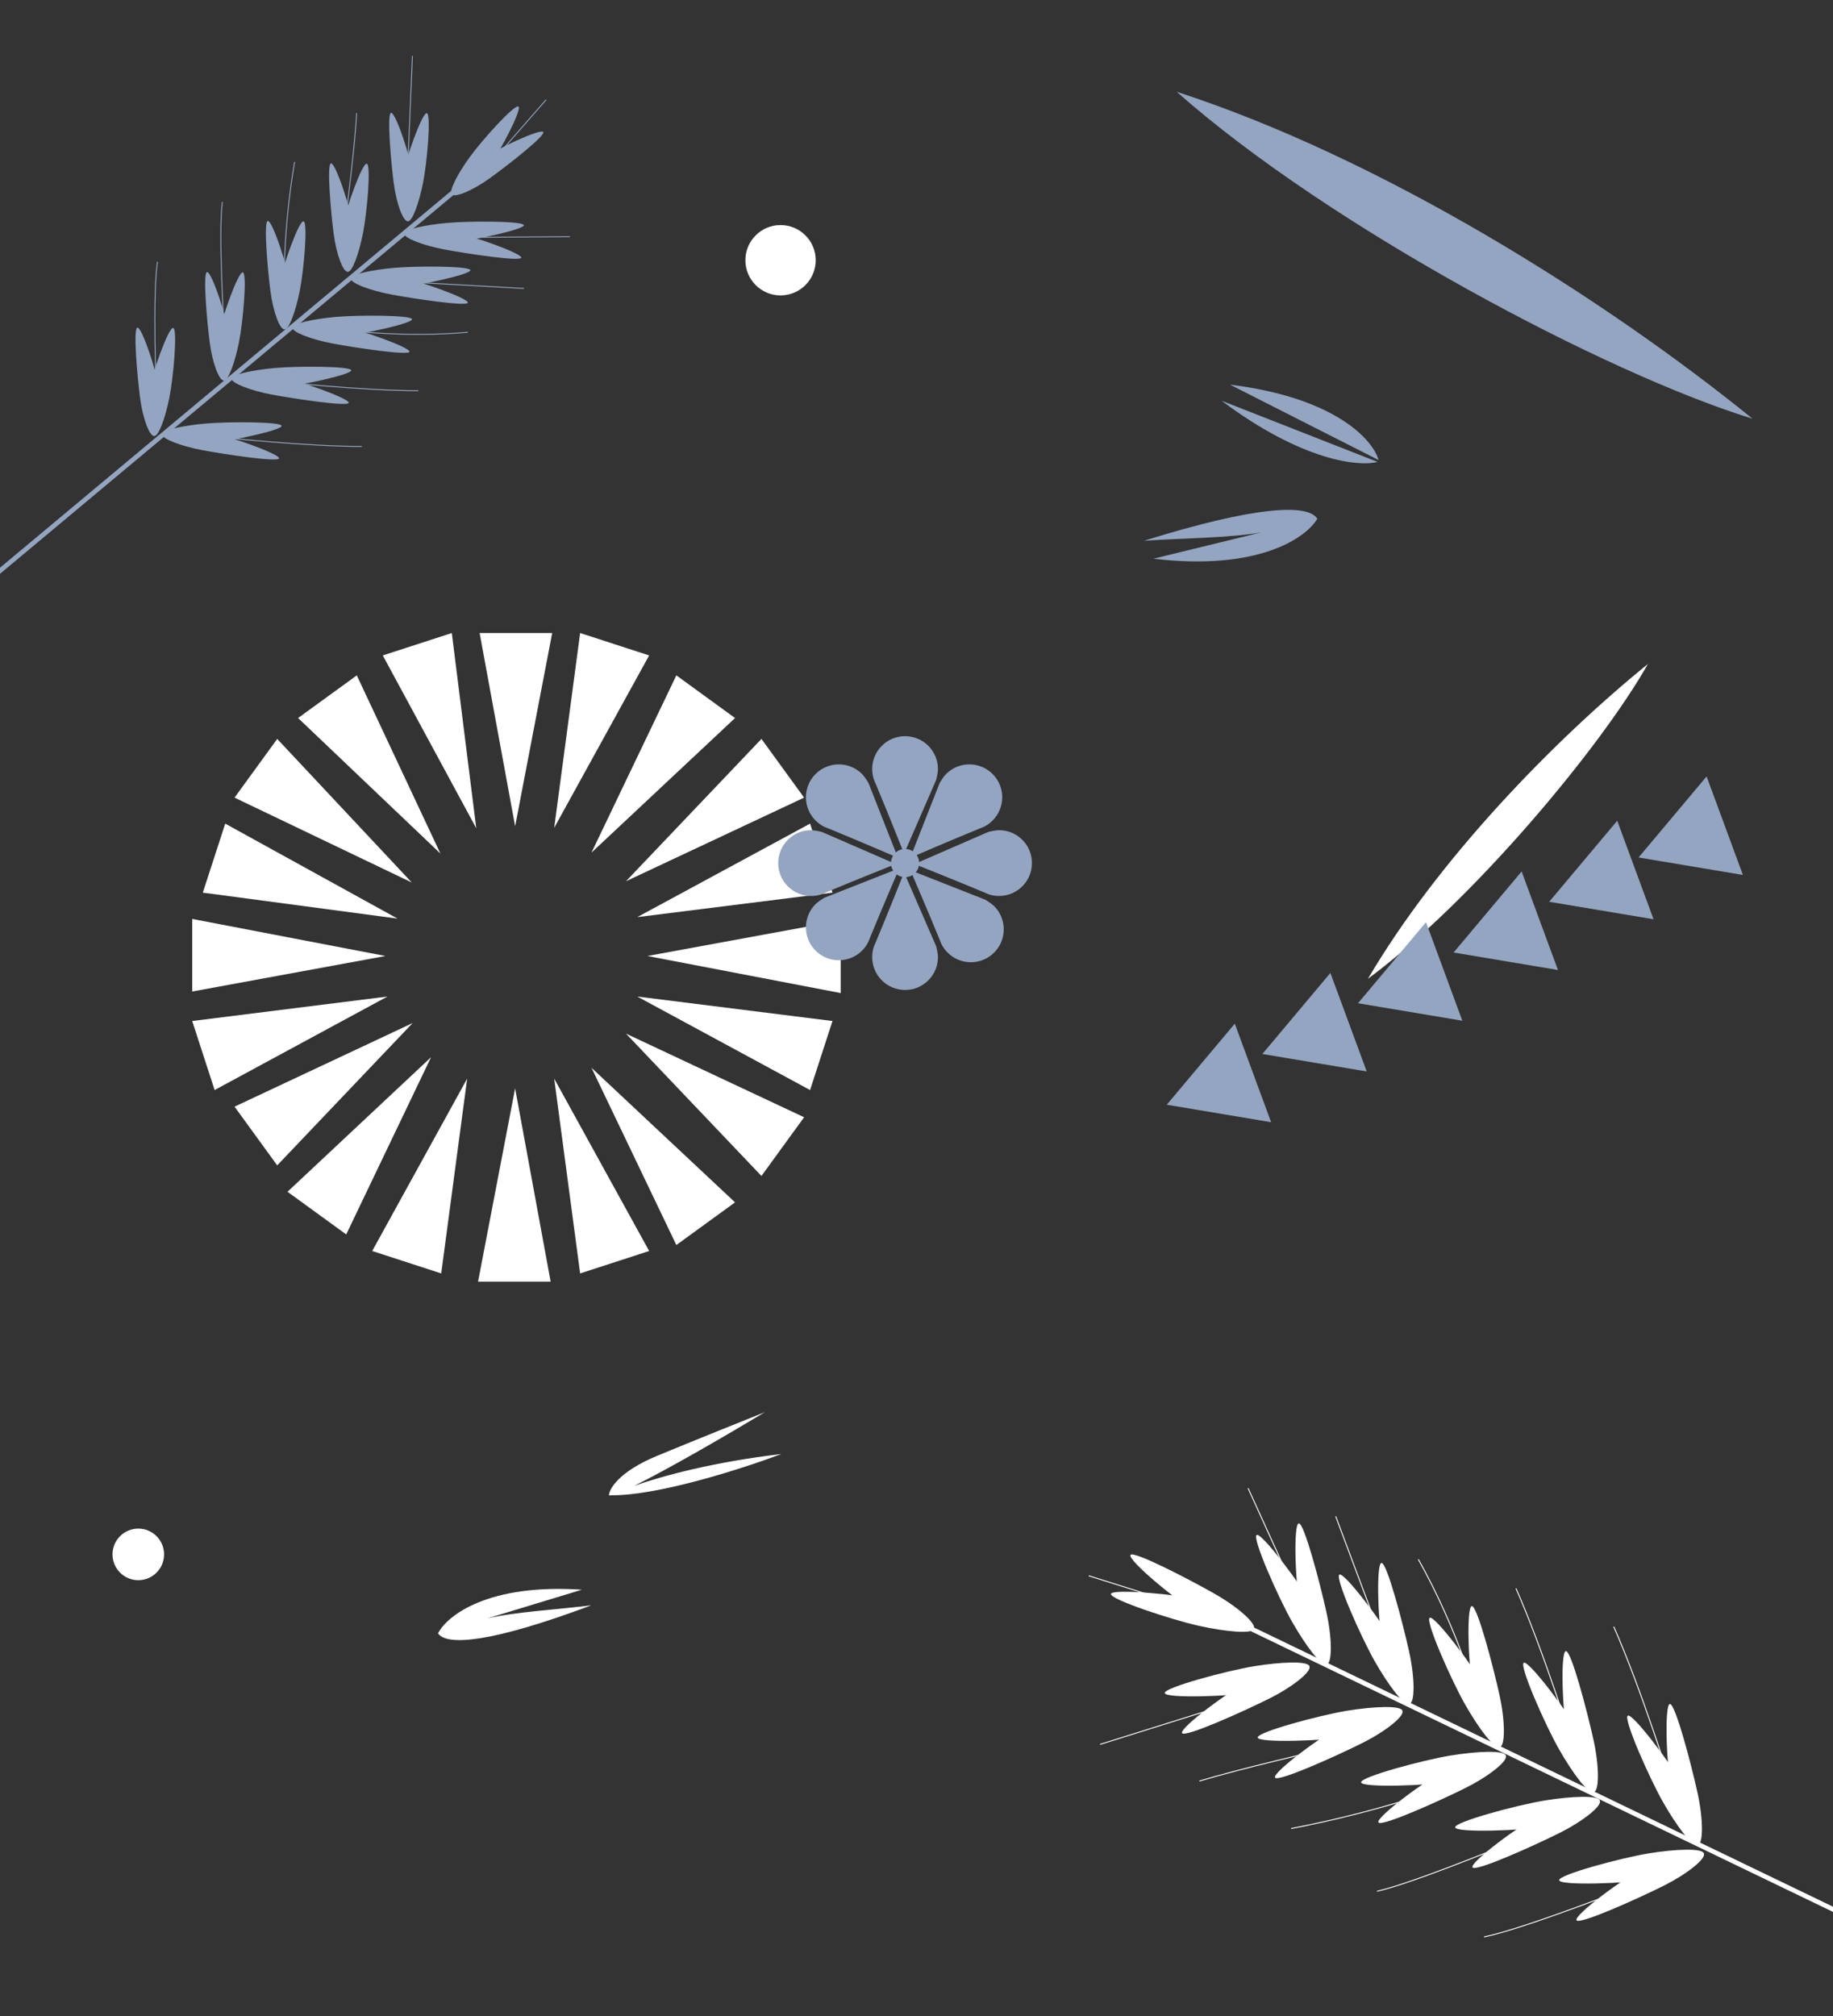 <?xml version="1.0" encoding="UTF-8"?> <svg xmlns="http://www.w3.org/2000/svg" width="391" height="430" viewBox="0 0 391 430" fill="none"><rect x="0" y="0" width="391" height="430" fill="#333333" stroke="none"/><g clip-path="url(#clip0_152_923)"><path d="M166.68 310.086C152.276 311.798 141.55 314.681 135.299 316.87C142.724 313.227 155.771 305.614 163.171 301.16C158.875 302.872 148.262 307.132 140.178 310.474C132.094 313.817 129.953 317.494 129.893 318.914C130.008 318.943 130.177 318.935 130.395 318.894C140.623 318.963 158.832 313.057 166.68 310.086Z" fill="white"></path><path d="M124.121 339.03C104.154 337.679 95.429 344.541 93.487 348.242C93.448 348.269 93.432 348.303 93.434 348.346C95.404 351.144 105.273 350.173 126.119 342.366C118.804 343.274 109.945 343.75 103.957 345.151L124.121 339.03Z" fill="white"></path><path d="M68.459 69.692C73.426 70.562 86.06 72.047 99.811 70.866" stroke="#93A5C0" stroke-width="0.2"></path><path d="M60.742 64.931C60.439 60.688 60.436 48.668 62.844 34.528" stroke="#93A5C0" stroke-width="0.2"></path><path d="M73.615 47.164C74.271 42.429 75.683 31.192 76.078 24.121" stroke="#93A5C0" stroke-width="0.2"></path><path d="M94.245 50.673L121.559 50.465" stroke="#93A5C0" stroke-width="0.2"></path><path d="M86.936 36.533L87.978 11.915" stroke="#93A5C0" stroke-width="0.2"></path><path d="M105.165 34.227L116.483 21.281" stroke="#93A5C0" stroke-width="0.2"></path><path d="M82.614 59.894L111.771 61.516" stroke="#93A5C0" stroke-width="0.2"></path><path d="M48.32 78.486C47.664 69.38 46.566 49.547 47.428 43.068" stroke="#93A5C0" stroke-width="0.2"></path><path d="M33.621 91.189C33.186 82.087 32.571 62.271 33.592 55.822" stroke="#93A5C0" stroke-width="0.2"></path><path d="M52.687 80.674C60.155 81.556 77.924 83.322 89.254 83.329" stroke="#93A5C0" stroke-width="0.2"></path><path d="M40.62 92.561C48.088 93.443 65.857 95.21 77.188 95.216" stroke="#93A5C0" stroke-width="0.2"></path><path d="M96.244 51.714C91.444 52.153 86.432 50.736 86.262 49.845C86.093 48.954 90.591 47.98 95.391 47.541C100.191 47.102 111.578 47.124 111.747 48.016C111.916 48.907 101.044 51.274 96.244 51.714Z" fill="#93A5C0"></path><path d="M94.916 53.226C90.08 52.327 86.141 50.724 86.263 49.847C86.386 48.969 91.415 48.527 96.251 49.426C101.087 50.325 111.321 54.074 111.199 54.951C111.076 55.829 99.751 54.126 94.916 53.226Z" fill="#93A5C0"></path><path d="M104.066 36C101.475 39.6 97.251 41.996 96.425 41.463C95.599 40.931 97.573 37.149 100.164 33.548C102.755 29.948 109.764 22.183 110.59 22.715C111.415 23.248 106.657 32.4 104.066 36Z" fill="#93A5C0"></path><path d="M104.477 38.011C100.78 40.662 97.063 42.188 96.428 41.467C95.793 40.745 98.522 36.985 102.219 34.334C105.917 31.684 115.236 27.415 115.871 28.137C116.506 28.859 108.174 35.36 104.477 38.011Z" fill="#93A5C0"></path><path d="M85.743 37.935C84.869 42.266 86.003 46.943 86.962 47.17C87.921 47.397 89.353 43.385 90.228 39.054C91.102 34.722 92.013 24.361 91.054 24.134C90.095 23.906 86.617 33.604 85.743 37.935Z" fill="#93A5C0"></path><path d="M83.984 39.02C84.568 43.493 85.994 47.209 86.962 47.17C87.93 47.131 88.826 42.591 88.242 38.117C87.658 33.644 84.407 24.024 83.439 24.063C82.471 24.102 83.4 34.546 83.984 39.02Z" fill="#93A5C0"></path><path d="M72.927 48.714C72.052 53.045 73.187 57.721 74.146 57.949C75.105 58.176 76.537 54.164 77.411 49.833C78.285 45.501 79.197 35.14 78.238 34.913C77.279 34.685 73.8 44.383 72.927 48.714Z" fill="#93A5C0"></path><path d="M71.166 49.797C71.75 54.27 73.176 57.986 74.144 57.947C75.112 57.908 76.008 53.368 75.424 48.894C74.84 44.421 71.589 34.801 70.621 34.84C69.653 34.879 70.581 45.323 71.166 49.797Z" fill="#93A5C0"></path><path d="M59.442 60.995C58.568 65.327 59.702 70.003 60.661 70.231C61.62 70.458 63.053 66.445 63.927 62.114C64.801 57.783 65.712 47.422 64.753 47.194C63.794 46.967 60.316 56.664 59.442 60.995Z" fill="#93A5C0"></path><path d="M57.683 62.081C58.267 66.554 59.693 70.27 60.661 70.231C61.629 70.191 62.526 65.652 61.941 61.178C61.357 56.705 58.106 47.084 57.138 47.124C56.17 47.163 57.099 57.607 57.683 62.081Z" fill="#93A5C0"></path><path d="M84.841 61.303C80.041 61.742 75.029 60.326 74.86 59.435C74.691 58.544 79.189 57.57 83.989 57.131C88.789 56.692 100.175 56.714 100.345 57.605C100.514 58.497 89.642 60.864 84.841 61.303Z" fill="#93A5C0"></path><path d="M83.515 62.816C78.68 61.917 74.74 60.314 74.863 59.437C74.985 58.559 80.015 58.117 84.851 59.016C89.686 59.916 99.921 63.664 99.799 64.541C99.676 65.419 88.351 63.716 83.515 62.816Z" fill="#93A5C0"></path><path d="M72.398 71.768C67.598 72.208 62.586 70.791 62.417 69.9C62.247 69.009 66.745 68.035 71.545 67.596C76.346 67.157 87.732 67.179 87.901 68.071C88.07 68.962 77.198 71.329 72.398 71.768Z" fill="#93A5C0"></path><path d="M71.07 73.281C66.234 72.382 62.295 70.779 62.417 69.902C62.54 69.024 67.57 68.582 72.405 69.481C77.241 70.38 87.476 74.129 87.353 75.006C87.231 75.884 75.906 74.18 71.07 73.281Z" fill="#93A5C0"></path><path d="M46.489 71.892C45.615 76.223 46.749 80.9 47.708 81.127C48.667 81.354 50.099 77.342 50.974 73.01C51.848 68.679 52.759 58.318 51.8 58.09C50.841 57.863 47.363 67.561 46.489 71.892Z" fill="#93A5C0"></path><path d="M44.728 72.975C45.312 77.448 46.738 81.165 47.706 81.125C48.674 81.086 49.571 76.546 48.986 72.073C48.402 67.599 45.151 57.979 44.183 58.018C43.215 58.057 44.144 68.501 44.728 72.975Z" fill="#93A5C0"></path><path d="M59.429 82.659C54.629 83.098 49.617 81.681 49.448 80.79C49.279 79.899 53.776 78.926 58.577 78.486C63.377 78.047 74.763 78.07 74.932 78.961C75.102 79.852 64.23 82.219 59.429 82.659Z" fill="#93A5C0"></path><path d="M58.103 84.171C53.268 83.272 49.328 81.669 49.451 80.792C49.573 79.915 54.603 79.472 59.438 80.371C64.274 81.271 74.509 85.019 74.386 85.897C74.264 86.774 62.939 85.071 58.103 84.171Z" fill="#93A5C0"></path><path d="M31.636 83.737C30.761 88.068 31.896 92.744 32.855 92.972C33.814 93.199 35.246 89.186 36.12 84.855C36.994 80.524 37.906 70.162 36.947 69.935C35.988 69.708 32.51 79.405 31.636 83.737Z" fill="#93A5C0"></path><path d="M29.873 84.821C30.457 89.295 31.883 93.011 32.851 92.971C33.819 92.932 34.715 88.392 34.131 83.919C33.547 79.445 30.296 69.825 29.328 69.864C28.36 69.904 29.288 80.348 29.873 84.821Z" fill="#93A5C0"></path><path d="M44.582 94.509C39.782 94.948 34.77 93.532 34.6 92.641C34.431 91.749 38.929 90.776 43.729 90.337C48.529 89.898 59.916 89.92 60.085 90.811C60.254 91.703 49.382 94.07 44.582 94.509Z" fill="#93A5C0"></path><path d="M43.256 96.022C38.42 95.123 34.481 93.52 34.603 92.643C34.725 91.765 39.755 91.323 44.591 92.222C49.426 93.121 59.661 96.87 59.539 97.747C59.416 98.625 48.091 96.921 43.256 96.022Z" fill="#93A5C0"></path><path d="M-23 140.93L97.278 40.494" stroke="#93A5C0"></path><circle cx="29.5" cy="331.5" r="5.5" fill="white"></circle><path d="M373.837 89.297C342.949 79.826 283.652 48.491 251 19.572C294.504 33.698 341.732 63.279 373.837 89.297Z" fill="#93A5C0"></path><path d="M109.881 232.111L117.455 273.327H101.977L109.881 232.111Z" fill="white"></path><path d="M91.95 225.466L73.851 263.262L61.328 254.164L91.95 225.466Z" fill="white"></path><path d="M88.023 218.18L59.13 248.534L50.032 236.012L88.023 218.18Z" fill="white"></path><path d="M82.642 212.528L45.783 232.468L41 217.747L82.642 212.528Z" fill="white"></path><path d="M99.65 230.037L94.117 271.577L79.396 266.794L99.65 230.037Z" fill="white"></path><path d="M118.217 230.037L123.75 271.577L138.471 266.794L118.217 230.037Z" fill="white"></path><path d="M126.174 227.724L144.272 265.521L156.795 256.423L126.174 227.724Z" fill="white"></path><path d="M133.534 220.439L162.426 250.793L171.524 238.271L133.534 220.439Z" fill="white"></path><path d="M82.221 203.882L41.005 211.456V195.977L82.221 203.882Z" fill="white"></path><path d="M84.802 195.905L43.262 190.372L48.045 175.651L84.802 195.905Z" fill="white"></path><path d="M87.83 188.205L50.034 170.107L59.132 157.584L87.83 188.205Z" fill="white"></path><path d="M93.939 182.025L63.585 153.132L76.108 144.034L93.939 182.025Z" fill="white"></path><path d="M109.885 176.216L102.31 135H117.789L109.885 176.216Z" fill="white"></path><path d="M101.594 176.641L81.654 139.783L96.375 135L101.594 176.641Z" fill="white"></path><path d="M118.217 176.54L123.75 135L138.471 139.784L118.217 176.54Z" fill="white"></path><path d="M126.174 181.83L144.272 144.034L156.795 153.132L126.174 181.83Z" fill="white"></path><path d="M133.534 187.938L162.426 157.584L171.524 170.107L133.534 187.938Z" fill="white"></path><path d="M135.938 212.528L172.797 232.468L177.58 217.747L135.938 212.528Z" fill="white"></path><path d="M135.938 195.591L172.797 175.651L177.58 190.372L135.938 195.591Z" fill="white"></path><path d="M138.111 203.881L179.327 196.307V211.786L138.111 203.881Z" fill="white"></path><circle cx="166.5" cy="55.5" r="7.5" fill="white"></circle><path d="M351.52 141.603C341.321 159.626 313.881 192.364 291.801 208.743C306.636 183.471 331.254 158.049 351.52 141.603Z" fill="white"></path><path d="M349.524 182.872L371.786 186.599L364.037 165.584L349.524 182.872Z" fill="#93A5C0"></path><path d="M330.461 192.319L352.724 196.046L344.975 175.031L330.461 192.319Z" fill="#93A5C0"></path><path d="M310.069 203.139L332.331 206.866L324.582 185.852L310.069 203.139Z" fill="#93A5C0"></path><path d="M289.672 213.96L311.935 217.687L304.186 196.672L289.672 213.96Z" fill="#93A5C0"></path><path d="M269.276 224.78L291.538 228.507L283.789 207.492L269.276 224.78Z" fill="#93A5C0"></path><path d="M248.881 235.6L271.144 239.327L263.395 218.312L248.881 235.6Z" fill="#93A5C0"></path><path fill-rule="evenodd" clip-rule="evenodd" d="M199.317 167.198C199.479 166.88 199.73 166.204 199.73 166.204C199.73 166.204 200.078 164.78 200.078 164.016C200.078 160.141 196.936 157 193.061 157C189.186 157 186.045 160.141 186.045 164.016C186.045 164.78 186.167 165.516 186.393 166.204C186.512 166.569 186.663 166.845 186.836 167.256C189.254 173.008 192.852 182.059 192.852 182.059L199.317 167.198Z" fill="#93A5C0"></path><path fill-rule="evenodd" clip-rule="evenodd" d="M199.317 200.929C199.479 201.247 199.73 201.922 199.73 201.922C199.73 201.922 200.078 203.346 200.078 204.11C200.078 207.985 196.936 211.127 193.061 211.127C189.186 211.127 186.045 207.985 186.045 204.11C186.045 203.346 186.167 202.611 186.393 201.922C186.512 201.558 186.663 201.281 186.836 200.871C189.254 195.118 192.852 186.068 192.852 186.068L199.317 200.929Z" fill="#93A5C0"></path><path fill-rule="evenodd" clip-rule="evenodd" d="M176.198 177.808C175.88 177.646 175.204 177.395 175.204 177.395C175.204 177.395 173.78 177.047 173.016 177.047C169.141 177.047 166 180.188 166 184.063C166 187.938 169.141 191.08 173.016 191.08C173.78 191.08 174.516 190.958 175.204 190.732C175.569 190.612 175.845 190.461 176.256 190.289C182.008 187.87 191.059 184.272 191.059 184.272L176.198 177.808Z" fill="#93A5C0"></path><path fill-rule="evenodd" clip-rule="evenodd" d="M209.929 177.808C210.247 177.646 210.923 177.395 210.923 177.395C210.923 177.395 212.347 177.047 213.111 177.047C216.986 177.047 220.127 180.188 220.127 184.063C220.127 187.938 216.986 191.08 213.111 191.08C212.347 191.08 211.611 190.958 210.923 190.732C210.558 190.612 210.282 190.461 209.871 190.289C204.119 187.87 195.068 184.272 195.068 184.272L209.929 177.808Z" fill="#93A5C0"></path><path fill-rule="evenodd" clip-rule="evenodd" d="M176.754 191.1C176.415 191.21 175.76 191.51 175.76 191.51C175.76 191.51 174.507 192.271 173.966 192.811C171.226 195.551 171.226 199.994 173.966 202.734C176.706 205.474 181.149 205.474 183.889 202.734C184.429 202.194 184.863 201.587 185.19 200.941C185.364 200.598 185.452 200.296 185.621 199.884C187.978 194.106 191.833 185.163 191.833 185.163L176.754 191.1Z" fill="#93A5C0"></path><path fill-rule="evenodd" clip-rule="evenodd" d="M200.1 167.857C200.21 167.518 200.51 166.863 200.51 166.863C200.51 166.863 201.271 165.61 201.811 165.069C204.551 162.329 208.994 162.329 211.734 165.069C214.474 167.809 214.474 172.252 211.734 174.992C211.194 175.532 210.587 175.966 209.941 176.293C209.598 176.467 209.296 176.555 208.884 176.724C203.106 179.081 194.163 182.936 194.163 182.936L200.1 167.857Z" fill="#93A5C0"></path><path fill-rule="evenodd" clip-rule="evenodd" d="M209.269 191.524C209.609 191.634 210.264 191.934 210.264 191.934C210.264 191.934 211.517 192.695 212.057 193.235C214.797 195.975 214.797 200.418 212.057 203.158C209.317 205.898 204.874 205.898 202.134 203.158C201.594 202.618 201.16 202.011 200.833 201.365C200.66 201.022 200.571 200.72 200.403 200.308C198.046 194.53 194.19 185.587 194.19 185.587L209.269 191.524Z" fill="#93A5C0"></path><path fill-rule="evenodd" clip-rule="evenodd" d="M185.601 167.857C185.491 167.518 185.191 166.863 185.191 166.863C185.191 166.863 184.43 165.61 183.89 165.069C181.15 162.329 176.707 162.329 173.967 165.069C171.227 167.809 171.227 172.252 173.967 174.992C174.507 175.532 175.114 175.966 175.76 176.293C176.103 176.467 176.405 176.555 176.818 176.724C182.595 179.081 191.539 182.936 191.539 182.936L185.601 167.857Z" fill="#93A5C0"></path><circle cx="193.062" cy="184.063" r="3.007" fill="#93A5C0"></circle><path d="M316.628 368.027C315.254 362.101 310.846 347.353 302.548 332.549" stroke="white" stroke-width="0.2"></path><path d="M314.498 378.754C309.34 380.983 294.302 386.345 275.416 389.963" stroke="white" stroke-width="0.2"></path><path d="M285.887 372.318C279.637 373.697 264.876 377.131 255.834 379.843" stroke="white" stroke-width="0.2"></path><path d="M280.043 347.757L266.237 317.396" stroke="white" stroke-width="0.2"></path><path d="M265.978 362.205L234.658 372.016" stroke="white" stroke-width="0.2"></path><path d="M254.05 342.909L232.239 336.062" stroke="white" stroke-width="0.2"></path><path d="M297.349 356.606L284.919 323.376" stroke="white" stroke-width="0.2"></path><path d="M337.616 386.557C326.548 391.349 302.278 401.414 293.744 403.341" stroke="white" stroke-width="0.2"></path><path d="M360.801 397.281C349.628 401.824 325.139 411.344 316.564 413.08" stroke="white" stroke-width="0.2"></path><path d="M338.188 380.713C335.589 371.993 328.987 351.395 323.375 338.76" stroke="white" stroke-width="0.2"></path><path d="M359.044 388.871C356.444 380.151 349.842 359.553 344.231 346.918" stroke="white" stroke-width="0.2"></path><path d="M280.381 343.003C283.311 348.159 284.024 354.378 282.993 354.965C281.962 355.551 278.514 350.97 275.583 345.814C272.653 340.658 267.034 327.953 268.066 327.367C269.097 326.781 277.451 337.847 280.381 343.003Z" fill="white"></path><path d="M282.938 343.81C284.211 349.602 284.159 354.708 283.001 354.963C281.842 355.217 278.794 349.807 277.521 344.015C276.248 338.223 275.863 325.141 277.021 324.886C278.18 324.632 281.665 338.017 282.938 343.81Z" fill="white"></path><path d="M256.838 341.281C262.627 342.565 267.719 346.207 267.462 347.365C267.205 348.523 261.495 348.009 255.705 346.725C249.916 345.44 236.723 341.088 236.98 339.93C237.237 338.772 251.048 339.997 256.838 341.281Z" fill="white"></path><path d="M259.144 339.929C264.294 342.869 268.047 346.332 267.459 347.362C266.871 348.392 260.814 347.025 255.663 344.084C250.513 341.144 240.551 332.657 241.139 331.627C241.727 330.597 253.994 336.988 259.144 339.929Z" fill="white"></path><path d="M268.353 360.847C274.206 359.891 279.494 356.542 279.303 355.371C279.112 354.201 273.382 354.392 267.529 355.349C261.676 356.305 248.26 359.908 248.451 361.078C248.642 362.249 262.5 361.804 268.353 360.847Z" fill="white"></path><path d="M270.585 362.328C275.892 359.682 279.834 356.436 279.305 355.374C278.776 354.313 272.651 355.337 267.344 357.982C262.036 360.628 251.612 368.541 252.141 369.602C252.67 370.664 265.277 364.973 270.585 362.328Z" fill="white"></path><path d="M288.189 370.337C294.042 369.381 299.33 366.031 299.139 364.861C298.948 363.69 293.217 363.882 287.365 364.838C281.512 365.795 268.096 369.397 268.287 370.568C268.478 371.738 282.336 371.293 288.189 370.337Z" fill="white"></path><path d="M290.419 371.817C295.726 369.172 299.668 365.925 299.139 364.864C298.61 363.802 292.485 364.826 287.178 367.472C281.87 370.118 271.446 378.03 271.975 379.092C272.504 380.154 285.111 374.463 290.419 371.817Z" fill="white"></path><path d="M310.246 379.895C316.098 378.938 321.387 375.589 321.196 374.419C321.004 373.248 315.274 373.44 309.421 374.396C303.569 375.352 290.152 378.955 290.343 380.125C290.535 381.296 304.393 380.851 310.246 379.895Z" fill="white"></path><path d="M312.475 381.375C317.783 378.729 321.725 375.483 321.196 374.422C320.667 373.36 314.542 374.384 309.234 377.03C303.927 379.675 293.502 387.588 294.032 388.65C294.561 389.711 307.168 384.02 312.475 381.375Z" fill="white"></path><path d="M298.027 351.446C300.957 356.602 301.671 362.821 300.64 363.407C299.608 363.993 296.16 359.413 293.23 354.257C290.3 349.101 284.681 336.396 285.712 335.81C286.743 335.224 295.097 346.29 298.027 351.446Z" fill="white"></path><path d="M300.584 352.252C301.857 358.045 301.805 363.151 300.647 363.406C299.489 363.66 296.44 358.25 295.167 352.458C293.895 346.666 293.509 333.584 294.668 333.329C295.826 333.075 299.311 346.46 300.584 352.252Z" fill="white"></path><path d="M317.295 360.654C320.225 365.81 320.938 372.029 319.907 372.615C318.876 373.201 315.428 368.62 312.498 363.464C309.567 358.308 303.949 345.604 304.98 345.018C306.011 344.432 314.365 355.498 317.295 360.654Z" fill="white"></path><path d="M319.852 361.46C321.125 367.252 321.073 372.359 319.915 372.613C318.756 372.868 315.708 367.458 314.435 361.666C313.162 355.873 312.777 342.792 313.935 342.537C315.094 342.282 318.579 355.668 319.852 361.46Z" fill="white"></path><path d="M330.306 389.489C336.159 388.533 341.448 385.184 341.256 384.013C341.065 382.843 335.335 383.035 329.482 383.991C323.629 384.947 310.213 388.55 310.404 389.72C310.595 390.891 324.453 390.446 330.306 389.489Z" fill="white"></path><path d="M332.536 390.97C337.843 388.324 341.786 385.078 341.257 384.016C340.727 382.955 334.603 383.979 329.295 386.624C323.987 389.27 313.563 397.183 314.092 398.244C314.621 399.306 327.228 393.615 332.536 390.97Z" fill="white"></path><path d="M337.355 370.249C340.286 375.405 340.999 381.624 339.968 382.21C338.936 382.796 335.488 378.215 332.558 373.059C329.628 367.903 324.009 355.199 325.04 354.613C326.071 354.027 334.425 365.093 337.355 370.249Z" fill="white"></path><path d="M339.912 371.055C341.185 376.847 341.134 381.954 339.975 382.208C338.817 382.463 335.769 377.053 334.496 371.261C333.223 365.468 332.837 352.387 333.996 352.132C335.154 351.877 338.639 365.263 339.912 371.055Z" fill="white"></path><path d="M352.49 400.765C358.343 399.808 363.631 396.459 363.44 395.288C363.249 394.118 357.518 394.31 351.665 395.266C345.813 396.222 332.396 399.825 332.588 400.995C332.779 402.166 346.637 401.721 352.49 400.765Z" fill="white"></path><path d="M354.719 402.245C360.027 399.599 363.969 396.353 363.44 395.291C362.911 394.23 356.786 395.254 351.479 397.899C346.171 400.545 335.747 408.458 336.276 409.519C336.805 410.581 349.412 404.89 354.719 402.245Z" fill="white"></path><path d="M359.543 381.525C362.473 386.681 363.186 392.9 362.155 393.486C361.124 394.072 357.676 389.491 354.746 384.335C351.815 379.179 346.197 366.475 347.228 365.889C348.259 365.303 356.613 376.369 359.543 381.525Z" fill="white"></path><path d="M362.1 382.331C363.373 388.123 363.321 393.23 362.163 393.484C361.004 393.739 357.956 388.329 356.683 382.536C355.41 376.744 355.025 363.663 356.183 363.408C357.342 363.153 360.827 376.539 362.1 382.331Z" fill="white"></path><path d="M451.147 436.18L265.833 346.852" stroke="white"></path><path d="M294.062 98.108C292.917 93.909 284.977 84.817 262.372 82.032L294.062 98.108Z" fill="#93A5C0"></path><path d="M293.85 98.511C289.959 99.559 277.857 98.417 260.576 85.462L293.85 98.511Z" fill="#93A5C0"></path><path d="M246.043 119.151C268.349 121.82 278.538 114.722 280.934 110.732C280.979 110.704 281 110.668 281 110.619C278.957 107.401 267.834 107.9 244 115.334C252.255 114.757 262.216 114.748 269.013 113.545L246.043 119.151Z" fill="#93A5C0"></path></g><defs><clipPath id="clip0_152_923"><rect width="391" height="430" rx="20" fill="white"></rect></clipPath></defs></svg> 